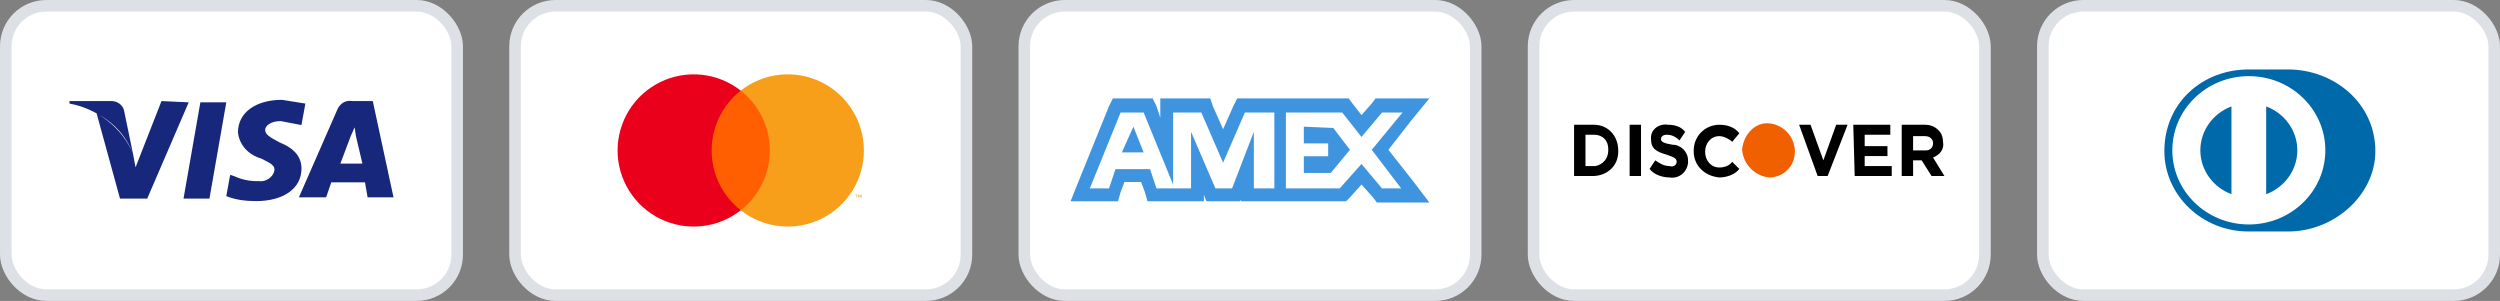 <svg xmlns="http://www.w3.org/2000/svg" fill="none" viewBox="0 0 216 26" height="26" width="216">
<rect x="0" y="0" width="216" height="26" fill="#808080" stroke="none"/>
<rect fill="white" rx="3.5" height="25" width="39" y="0.5" x="0.5"></rect>
<path fill="#16277C" d="M13.952 8.733L11.712 14.458L11.488 13.27C10.925 11.782 9.806 10.55 8.352 9.813L10.368 17.159H12.72L16.304 8.841L13.952 8.733ZM29.408 14.134L30.304 11.758L30.64 11.002L30.752 11.758L31.312 14.134H29.408ZM32.208 8.733H30.416C29.856 8.625 29.408 8.949 29.184 9.381L25.824 17.051H28.176L28.624 15.755H31.536L31.76 17.051H34L32.208 8.733ZM26.384 8.949L24.368 8.625C22.128 8.625 20.56 9.705 20.56 11.434C20.672 12.514 21.456 13.378 22.576 13.702C23.472 14.134 23.808 14.35 23.696 14.782C23.584 15.322 22.912 15.755 22.352 15.647C21.617 15.673 20.886 15.525 20.224 15.214L19.888 15.107L19.552 16.943C20.336 17.267 21.232 17.375 22.128 17.375C24.48 17.375 26.048 16.295 26.048 14.566C26.048 13.594 25.488 12.838 24.144 12.298C23.36 11.866 22.912 11.65 22.912 11.218C22.912 10.893 23.36 10.461 24.256 10.461L25.936 10.786H26.048L26.384 8.949ZM15.856 17.159L17.312 8.841H19.552L18.096 17.159H15.856ZM9.696 8.733C9.924 8.745 10.143 8.824 10.323 8.959C10.503 9.094 10.636 9.279 10.704 9.489L11.488 13.27C10.592 11.11 8.464 9.381 6 8.949V8.733H9.696Z"></path>
<rect stroke="#DDE1E6" rx="3.5" height="25" width="39" y="0.5" x="0.5"></rect>
<rect fill="white" rx="3.5" height="25" width="39" y="0.5" x="44.5"></rect>
<g clip-path="url(#clip0_10508_32415)">
<path fill="#FF5F00" d="M67.167 7.828H60.836V18.169H67.167V7.828Z"></path>
<path fill="#EB001B" d="M61.487 12.999C61.486 12.003 61.712 11.02 62.147 10.125C62.582 9.229 63.215 8.444 63.998 7.829C63.028 7.067 61.863 6.593 60.637 6.461C59.41 6.33 58.171 6.546 57.061 7.085C55.951 7.625 55.016 8.465 54.361 9.511C53.706 10.557 53.359 11.766 53.359 13C53.359 14.233 53.706 15.442 54.361 16.488C55.016 17.534 55.951 18.375 57.061 18.914C58.171 19.453 59.41 19.67 60.637 19.538C61.863 19.406 63.028 18.932 63.998 18.17C63.215 17.555 62.582 16.77 62.147 15.874C61.711 14.978 61.486 13.995 61.487 12.999Z"></path>
<path fill="#F79E1B" d="M74.011 17.074V16.862H74.102V16.818H73.885V16.862H73.971V17.074H74.011ZM74.433 17.074V16.818H74.367L74.29 17.001L74.214 16.818H74.148V17.074H74.195V16.881L74.266 17.047H74.316L74.387 16.881V17.074H74.433Z"></path>
<path fill="#F79E1B" d="M74.64 12.999C74.64 14.233 74.293 15.442 73.638 16.488C72.984 17.534 72.048 18.375 70.938 18.914C69.828 19.453 68.589 19.669 67.362 19.538C66.135 19.406 64.97 18.931 64 18.169C64.783 17.553 65.416 16.768 65.851 15.873C66.286 14.977 66.513 13.994 66.513 12.998C66.513 12.003 66.286 11.02 65.851 10.124C65.416 9.229 64.783 8.444 64 7.828C64.97 7.066 66.135 6.591 67.362 6.459C68.589 6.328 69.828 6.544 70.938 7.083C72.048 7.622 72.984 8.463 73.638 9.509C74.293 10.555 74.64 11.764 74.64 12.998V12.999Z"></path>
</g>
<rect stroke="#DDE1E6" rx="3.5" height="25" width="39" y="0.5" x="44.5"></rect>
<rect fill="white" rx="3.5" height="25" width="39" y="0.5" x="88.5"></rect>
<path fill="#3F94DF" d="M96.929 13.167H98.811L97.925 10.944L96.929 13.167ZM112.65 10.944V12.389H114.754V13.5H112.65V14.944H114.975L116.636 12.944L115.196 11.056L112.65 10.944ZM119.404 16.278L117.632 14.167L115.75 16.278H111.1V9.722H115.971L117.632 11.833L119.404 9.722H121.175L118.518 12.944L121.064 16.278H119.404ZM110.104 16.278H108.332V11.389L106.45 16.278H105.011L102.907 11.389V16.278H99.918L99.364 14.611H96.375L95.821 16.278H94.161L96.818 9.722H98.811L101.357 15.944V9.722H103.793L105.675 14.056L107.557 9.722H110.104V16.278ZM119.957 12.944L121.95 10.389L123.5 8.5H118.85L118.518 8.944L117.632 9.944L116.857 8.944L116.525 8.5H106.893L106.561 9.167L105.675 11.167L104.789 9.167L104.568 8.5H100.25V10.167L99.918 9.167L99.586 8.5H96.154L95.821 9.167L93.164 15.722L92.5 17.389H96.596L96.818 16.611L97.15 15.722H98.589L98.921 16.611L99.143 17.389H104.014V16.833L104.236 17.389H107.114L107.225 17.278V17.389H116.304L116.636 17.056L117.632 15.944L118.629 17.056L118.961 17.5H123.5L122.061 15.611L119.957 12.944Z"></path>
<rect stroke="#DDE1E6" rx="3.5" height="25" width="39" y="0.5" x="88.5"></rect>
<rect fill="white" rx="3.5" height="25" width="39" y="0.5" x="132.5"></rect>
<path fill="black" d="M165.292 12.994V11.763H166.277C166.646 11.763 166.892 11.886 167.015 12.255V12.379C167.015 12.748 166.769 12.994 166.4 12.994H165.292ZM164.308 15.209H165.292V13.855H166.031L166.892 15.209H168L167.015 13.609C167.631 13.363 168 12.871 167.877 12.255C167.877 11.886 167.754 11.517 167.508 11.271C167.138 10.902 166.769 10.779 166.277 10.779H164.308V15.209ZM160.246 15.209H163.446V14.348H161.108V13.486H163.077V12.625H161.108V11.64H163.323V10.779H160.123L160.246 15.209ZM157.046 15.209H157.908L159.631 10.779H158.646L157.538 13.855L156.431 10.779H155.446L157.046 15.209ZM148.554 15.332C149.169 15.332 149.908 15.086 150.277 14.594L149.662 13.979C149.415 14.348 148.923 14.471 148.554 14.471C147.815 14.471 147.323 13.855 147.323 13.117C147.323 12.379 147.815 11.763 148.554 11.763C148.923 11.763 149.415 12.009 149.662 12.255L150.277 11.517C149.908 11.025 149.292 10.779 148.554 10.779C147.323 10.779 146.338 11.763 146.338 12.994V13.117C146.338 14.225 147.2 15.209 148.554 15.332C148.554 15.332 148.431 15.332 148.554 15.332ZM144.246 15.332C144.985 15.456 145.723 14.963 145.846 14.102V13.855C145.846 13.117 145.231 12.502 144.492 12.502C143.754 12.379 143.508 12.255 143.508 12.009C143.508 11.763 143.754 11.64 144 11.64C144.369 11.64 144.738 11.763 145.108 12.133L145.6 11.394C145.231 10.902 144.615 10.779 144.123 10.779C143.385 10.655 142.646 11.148 142.646 11.886V12.009C142.646 12.871 143.138 13.117 144 13.363C144.738 13.609 144.862 13.732 144.862 13.979C144.862 14.225 144.615 14.471 144.246 14.348C143.754 14.348 143.385 14.102 143.015 13.855L142.523 14.594C142.892 15.086 143.631 15.332 144.246 15.332ZM140.8 15.209H141.785V10.779H140.8V15.209ZM136.985 14.348V11.64H137.723C138.462 11.64 138.954 12.133 138.954 12.871V12.994C138.954 13.732 138.462 14.225 137.846 14.348H136.985ZM136 15.209H137.6C138.831 15.209 139.815 14.348 139.815 13.117V12.994C139.815 11.763 138.954 10.779 137.723 10.779H136V15.209Z"></path>
<path fill="#F16000" d="M152.862 15.333C154.093 15.333 155.077 14.348 155.077 13.117V12.994C155.051 12.403 154.812 11.842 154.405 11.412C153.998 10.983 153.451 10.714 152.862 10.656C151.631 10.533 150.647 11.64 150.523 12.871V12.994C150.647 14.225 151.631 15.21 152.862 15.333Z"></path>
<rect stroke="#DDE1E6" rx="3.5" height="25" width="39" y="0.5" x="132.5"></rect>
<rect fill="white" rx="3.5" height="25" width="39" y="0.5" x="176.5"></rect>
<path fill="#0069AA" d="M197.68 20C201.628 20.018 205.231 16.879 205.231 13.06C205.231 8.885 201.628 5.999 197.68 6H194.283C190.288 5.999 187 8.885 187 13.06C187 16.88 190.288 20.018 194.283 20H197.68Z"></path>
<path fill="white" d="M195.798 16.778V9.196C197.37 9.78 198.486 11.256 198.489 12.987C198.486 14.717 197.37 16.192 195.798 16.778ZM190.109 12.987C190.113 11.257 191.227 9.782 192.798 9.196V16.777C191.227 16.191 190.113 14.717 190.109 12.987ZM194.299 6.578C190.648 6.579 187.69 9.447 187.689 12.987C187.69 16.526 190.648 19.393 194.299 19.394C197.95 19.393 200.908 16.526 200.909 12.987C200.908 9.447 197.95 6.579 194.299 6.578Z"></path>
<rect stroke="#DDE1E6" rx="3.5" height="25" width="39" y="0.5" x="176.5"></rect>
<defs>
<clipPath id="clip0_10508_32415">
<rect transform="translate(52 5.062)" fill="white" height="15.873" width="24"></rect>
</clipPath>
</defs>
</svg>
